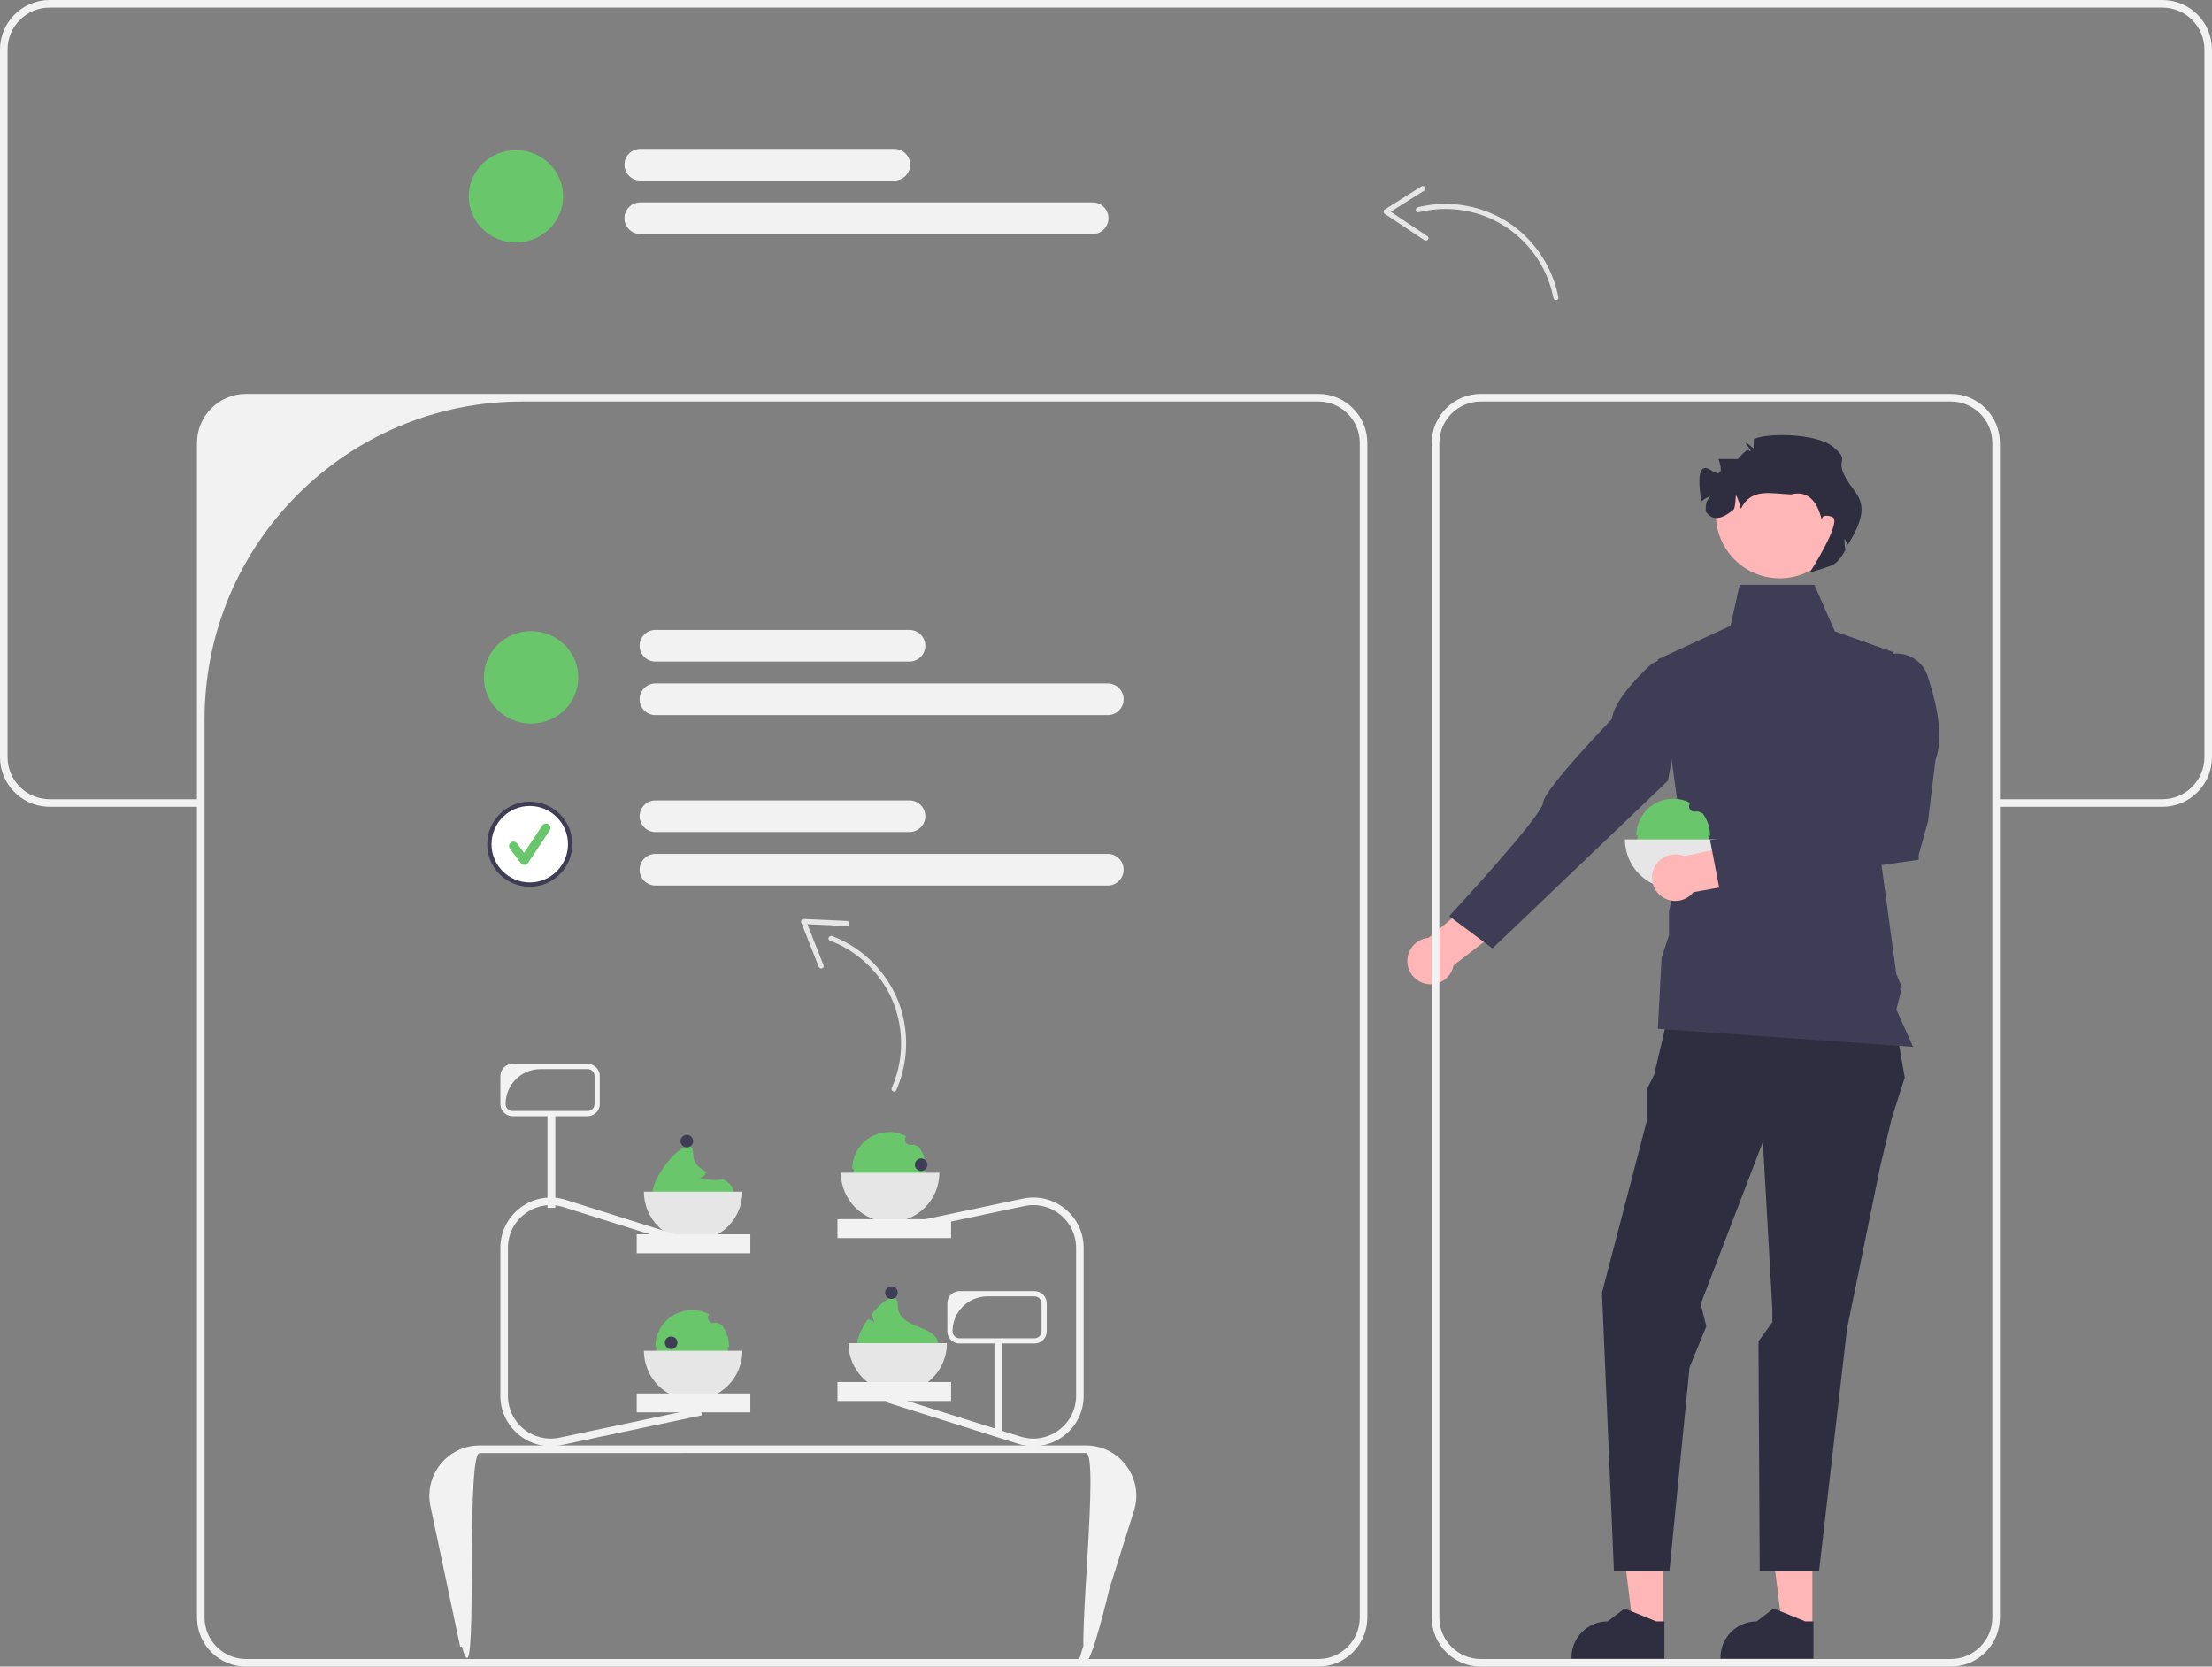 <svg xmlns="http://www.w3.org/2000/svg" xmlns:xlink="http://www.w3.org/1999/xlink" width="584" height="439.996" viewBox="0 0 584 439.996"><rect x="0" y="0" width="584" height="439.996" fill="#808080" stroke="none"/><g><rect x="144.538" y="293.999" width="2.073" height="24.873" fill="#f2f2f2"></rect><path d="M155.133,294.69h-19.808c-1.777,0-3.223-1.446-3.223-3.223v-7.371c0-1.778,1.446-3.223,3.223-3.223h19.808c1.777,0,3.223,1.446,3.223,3.223v7.371c0,1.778-1.446,3.223-3.223,3.223Zm-12.437-12.436c-5.088,0-9.213,4.125-9.213,9.213h0c0,1.017,.825,1.842,1.842,1.842h19.808c1.017,0,1.841-.824,1.841-1.841v-7.371c0-1.017-.825-1.842-1.842-1.842h-12.436Z" fill="#f2f2f2"></path></g><g><rect x="262.538" y="353.999" width="2.073" height="24.873" fill="#f2f2f2"></rect><path d="M273.133,354.69h-19.808c-1.777,0-3.223-1.446-3.223-3.223v-7.371c0-1.778,1.446-3.223,3.223-3.223h19.808c1.777,0,3.223,1.446,3.223,3.223v7.371c0,1.778-1.446,3.223-3.223,3.223Zm-12.437-12.436c-5.088,0-9.213,4.125-9.213,9.213h0c0,1.017,.825,1.842,1.842,1.842h19.808c1.017,0,1.841-.824,1.841-1.841v-7.371c0-1.017-.825-1.842-1.842-1.842h-12.436Z" fill="#f2f2f2"></path></g><g><polygon points="478.491 429.604 470.513 429.604 466.717 398.83 478.493 398.831 478.491 429.604" fill="#ffb6b6"></polygon><path d="M478.772,437.927l-24.534-.001v-.31c0-5.274,4.276-9.549,9.55-9.549h.001l4.482-3.4,8.362,3.4,2.142,0-0,9.86Z" fill="#2f2e41"></path></g><g><polygon points="439.141 429.604 431.162 429.604 427.367 398.83 439.142 398.831 439.141 429.604" fill="#ffb6b6"></polygon><path d="M439.421,437.927l-24.534-.001v-.31c0-5.274,4.276-9.549,9.55-9.549h.001l4.482-3.4,8.362,3.4,2.142,0-0,9.86Z" fill="#2f2e41"></path></g><polygon points="443.357 255.473 497.464 253.014 502.874 284.494 499.431 295.316 496.48 307.613 487.626 350.898 480.248 414.843 464.589 414.843 464.262 354.095 467.935 349.078 467.935 345.731 465.426 301.464 449.014 344.258 450.489 350.16 446.062 360.982 440.746 414.843 426.106 414.843 422.944 341.306 434.749 296.053 434.749 287.691 436.716 283.756 443.357 255.473" fill="#2f2e41"></polygon><polygon points="479.018 154.392 459.295 154.392 456.884 165.213 437.7 174.067 444.587 224.239 440.652 240.471 440.652 246.865 438.684 252.768 437.7 271.601 505.088 276.378 500.661 266.541 502.137 260.638 500.661 257.195 496.726 228.174 499.677 172.1 484.429 166.689 479.018 154.392" fill="#3f3d56"></polygon><path d="M377.167,247.594l14.127-11.749,7.838,7.134-15.378,11.891c-.111,.583-.308,1.16-.599,1.713-1.583,3.005-5.302,4.159-8.307,2.576s-4.159-5.302-2.576-8.307c1.009-1.917,2.888-3.076,4.896-3.256Z" fill="#ffb6b6"></path><path d="M450.2,178.128l-7.507-3.021c-2.328-1.422-5.322-1.116-7.303,.759-3.774,3.573-9.335,9.526-9.832,13.977,0,0-17.92,18.55-18.152,22.055-.232,3.505-24.81,29.976-24.81,29.976l11.449,8.509,46.312-44.267,4.17-22.425c1.961-2.858,8.631-3.755,5.673-5.563Z" fill="#3f3d56"></path><circle cx="469.872" cy="135.807" r="16.863" fill="#ffb6b6"></circle><path d="M487.9,143.778c-.39-.48-.55-1.08-.94-1.56,.02,.79,.01,1.59,.15,2.36,.02,.12,.04,.27,.07,.46,.01,.04,.02,.06,.03,.1,0,.02,.01,.04,.01,.06-1.19,2.25-2.55,3.64-3.53,4.03-2.42,.97-5.69,1.8-5.9,1.96,.23-.36,8.81-13.78,5.9-14.75-2.95-.98-2.7,.85-2.7,.85-1.343-5.508-4.043-7.775-8.12-6.75-5.32-.19-10.53-1.81-13.23,3.78-.31-1.29-.78-2.55-1.33-3.7-.11,1.23-.11,2.6-.51,3.8-3.78,3.297-6.045,2.735-7.48,.6,0-.43,.01-.87,.04-1.3,.03-.29,.06-.56,.11-.84,.16-.81,.79-1.28,1.1-1.99-.69,.38-1.41,.74-2.03,1.22-.09,.07-.22,.16-.37,.27-.39-2.55-1.73-11.1,2.55-8.24s1.97-2.95,1.97-2.95h5.13s.88-1.16,2.44-2.39c.28,.08,.54,.16,.8,.26,.77,.3-1.71-2.49-1.06-2.06-.25-.74,2.35,1.98,1.99,1.28-.06-.12,.12-2.07,.01-2.28,2.86-1.73,16.58-1.739,21,2,5.56,4.703-1.478,2.303,5.59,11.55,2.819,3.688,2.627,7.15-1.69,14.23Z" fill="#2f2e41"></path><path d="M348.059,439.996H64.948c-7.138,0-12.945-5.808-12.945-12.945V116.94c0-7.138,5.807-12.945,12.945-12.945H348.059c7.138,0,12.945,5.807,12.945,12.945V427.05c0,7.138-5.807,12.945-12.945,12.945ZM137.925,105.996c-46.348,0-83.921,37.573-83.921,83.921v237.133c0,6.045,4.9,10.945,10.945,10.945H348.059c6.045,0,10.945-4.9,10.945-10.945V116.94c0-6.045-4.9-10.945-10.945-10.945H137.925Z" fill="#f2f2f2"></path><path d="M515.059,439.996h-124.11c-7.138,0-12.945-5.808-12.945-12.945V116.94c0-7.138,5.807-12.945,12.945-12.945h124.11c7.138,0,12.945,5.807,12.945,12.945V427.05c0,7.138-5.807,12.945-12.945,12.945ZM390.948,105.996c-6.035,0-10.945,4.91-10.945,10.945V427.05c0,6.035,4.91,10.945,10.945,10.945h124.11c6.035,0,10.945-4.91,10.945-10.945V116.94c0-6.035-4.91-10.945-10.945-10.945h-124.11Z" fill="#f2f2f2"></path><path d="M570.91,0H13.1C5.88,0,0,5.87,0,13.09V199.9c0,6.92,5.41,12.62,12.22,13.06,.29,.03,.58,.04,.88,.04H52.22v-2H13.1c-.3,0-.59-.01-.88-.04-5.71-.45-10.22-5.24-10.22-11.06V13.09C2,6.97,6.98,2,13.1,2H570.91c6.12,0,11.09,4.97,11.09,11.09V199.9c0,6.12-4.97,11.1-11.09,11.1h-44.69v2h44.69c7.22,0,13.09-5.88,13.09-13.1V13.09c0-7.22-5.87-13.09-13.09-13.09Z" fill="#f2f2f2"></path><g><path d="M193.798,315.38h-21.59c0-.25,.02-.5,.06-.77,.56-4.24,5.52-10.49,8.5-11.79,.57-.24,1.07-.31,1.45-.14,.49,.21,.79,.82,.79,1.91,0,2.57,1.62,3.88,3.61,4.85-.49,.76-1.12,1.37-1.95,1.57,1.65,.35,4.19,.8,6.17,.31,1.46,.76,2.61,1.71,2.89,3.29,.05,.24,.07,.5,.07,.77Z" fill="#69c66b"></path><circle cx="181.343" cy="301.27" r="1.66" fill="#3f3d56"></circle><path d="M183.003,327.61c7.18,0,13-5.82,13-13h-26c0,7.18,5.82,13,13,13Z" fill="#e6e6e6"></path></g><g><path d="M247.798,355.38h-21.59c0-.25,.02-.5,.06-.77,.25-1.9,1.39-4.2,2.83-6.28,.69,.09,1.31,.33,1.78,.81-.22-.61-.48-1.34-.82-2.1,1.57-2,3.35-3.63,4.71-4.22,.57-.24,1.07-.31,1.45-.14,.49,.21,.79,.82,.79,1.91,0,6.34,9.82,4.98,10.72,10.02,.05,.24,.07,.5,.07,.77Z" fill="#69c66b"></path><circle cx="235.343" cy="341.27" r="1.66" fill="#3f3d56"></circle><path d="M237.003,367.61c7.18,0,13-5.82,13-13h-26c0,7.18,5.82,13,13,13Z" fill="#e6e6e6"></path></g><g><path d="M234.746,301.868c-5.38,0-9.742,4.362-9.742,9.742h19.484c0-5.38-4.362-9.742-9.742-9.742Z" fill="#69c66b"></path><path d="M244.488,308.61h-19.48c0-5.38,4.36-9.74,9.74-9.74,1.61,0,3.13,.39,4.46,1.08-.053,.123-.107,.247-.163,.37-.419,.926,.247,1.99,1.263,1.955,.332-.011,.66-.029,.981-.052l1.243,.527c1.225,1.635,1.956,3.663,1.956,5.859Z" fill="#69c66b"></path><path d="M235.003,322.61c7.18,0,13-5.82,13-13h-26c0,7.18,5.82,13,13,13Z" fill="#e6e6e6"></path></g><g><path d="M441.746,213.868c-5.38,0-9.742,4.362-9.742,9.742h19.484c0-5.38-4.362-9.742-9.742-9.742Z" fill="#69c66b"></path><path d="M451.488,220.61h-19.48c0-5.38,4.36-9.74,9.74-9.74,1.61,0,3.13,.39,4.46,1.08-.053,.123-.107,.247-.163,.37-.419,.926,.247,1.99,1.263,1.955,.332-.011,.66-.029,.981-.052l1.243,.527c1.225,1.635,1.956,3.663,1.956,5.859Z" fill="#69c66b"></path><path d="M442.003,234.61c7.18,0,13-5.82,13-13h-26c0,7.18,5.82,13,13,13Z" fill="#e6e6e6"></path></g><g><ellipse cx="140.212" cy="178.833" rx="12.463" ry="12.201" fill="#69c66b"></ellipse><path d="M240.125,174.659h-67.085c-2.301,0-4.174-1.872-4.174-4.174s1.872-4.174,4.174-4.174h67.085c2.301,0,4.174,1.872,4.174,4.174s-1.872,4.174-4.174,4.174Z" fill="#f2f2f2"></path><path d="M292.478,188.786h-119.438c-2.301,0-4.174-1.872-4.174-4.174s1.872-4.174,4.174-4.174h119.438c2.301,0,4.174,1.872,4.174,4.174s-1.872,4.174-4.174,4.174Z" fill="#f2f2f2"></path></g><g><path d="M240.125,219.659h-67.085c-2.301,0-4.174-1.872-4.174-4.174s1.872-4.174,4.174-4.174h67.085c2.301,0,4.174,1.872,4.174,4.174s-1.872,4.174-4.174,4.174Z" fill="#f2f2f2"></path><path d="M292.478,233.786h-119.438c-2.301,0-4.174-1.872-4.174-4.174s1.872-4.174,4.174-4.174h119.438c2.301,0,4.174,1.872,4.174,4.174s-1.872,4.174-4.174,4.174Z" fill="#f2f2f2"></path></g><g><ellipse cx="136.212" cy="51.833" rx="12.463" ry="12.201" fill="#69c66b"></ellipse><path d="M236.125,47.659h-67.085c-2.301,0-4.174-1.872-4.174-4.174s1.872-4.174,4.174-4.174h67.085c2.301,0,4.174,1.872,4.174,4.174s-1.872,4.174-4.174,4.174Z" fill="#f2f2f2"></path><path d="M288.478,61.786h-119.438c-2.301,0-4.174-1.872-4.174-4.174s1.872-4.174,4.174-4.174h119.438c2.301,0,4.174,1.872,4.174,4.174s-1.872,4.174-4.174,4.174Z" fill="#f2f2f2"></path></g><path d="M286.441,439.911l-1.907-.602,12.933-41.008c1.094-3.469-8.829,43.242-10.979,40.309-2.151-2.934,3.846-55,.208-55H126.654c-3.421,0-1.012,51.342-3.167,54-2.155,2.658-8.591-43.716-7.883-40.369l7.861,37.162-1.957,.414-7.861-37.162c-.834-3.94,.143-7.994,2.679-11.123s6.3-4.923,10.327-4.923h160.042c4.282,0,8.189,1.98,10.721,5.434,2.532,3.453,3.245,7.775,1.957,11.859l-12.933,41.008Z" fill="#f2f2f2"></path><path d="M233.972,370.185l1.93,.61,32.91,10.38c4.08,1.28,8.4,.57,11.86-1.96,3.45-2.53,5.43-6.44,5.43-10.72l0-39.04c0-4.03-1.79-7.79-4.92-10.33-3.13-2.54-7.19-3.51-11.13-2.68l-35.17,7.44-1.99,.42,.02,.09,.4,1.87,.32-.07,1.96-.41,34.88-7.38c3.35-.71,6.79,.12,9.45,2.27,2.66,2.16,4.18,5.36,4.18,8.78l-0,39.04c0,3.64-1.68,6.96-4.62,9.11-2.93,2.15-6.6,2.75-10.07,1.66l-33.32-10.5-1.99-.63-.13,2.05Z" fill="#f2f2f2"></path><path d="M184.232,327.768l-1.93-.61-32.91-10.38c-4.08-1.28-8.4-.57-11.86,1.96-3.45,2.53-5.43,6.44-5.43,10.72l-0,39.04c0,4.03,1.79,7.79,4.92,10.33s7.19,3.51,11.13,2.68l35.17-7.44,1.99-.42-.02-.09-.4-1.87-.32,.07-1.96,.41-34.88,7.38c-3.35,.71-6.79-.12-9.45-2.27-2.66-2.16-4.18-5.36-4.18-8.78l0-39.04c0-3.64,1.68-6.96,4.62-9.11,2.93-2.15,6.6-2.75,10.07-1.66l33.32,10.5,1.99,.63,.13-2.05Z" fill="#f2f2f2"></path><path d="M444.653,226.021l17.965-3.855,3.634,9.955-19.139,3.4c-.369,.465-.811,.885-1.325,1.239-2.796,1.928-6.626,1.225-8.555-1.571-1.928-2.796-1.225-6.626,1.571-8.555,1.783-1.23,3.985-1.385,5.848-.614Z" fill="#ffb6b6"></path><path d="M498.867,172.778h0c4.276-.987,8.615,1.42,10.012,5.58,2.19,6.522,4.493,16.018,2.111,22.27l-1.968,16.232-2.459,8.854v1.268l-52.631,7.585-2.459-12.789,33.94-5.411,.984-5.903,.918-.918,1.261-6.706,3.782-23.119c.56-3.421,3.132-6.165,6.51-6.945Z" fill="#3f3d56"></path><g><path d="M182.746,348.868c-5.38,0-9.742,4.362-9.742,9.742h19.484c0-5.38-4.362-9.742-9.742-9.742Z" fill="#69c66b"></path><path d="M192.488,355.61h-19.48c0-5.38,4.36-9.74,9.74-9.74,1.61,0,3.13,.39,4.46,1.08-.053,.123-.107,.247-.163,.37-.419,.926,.247,1.99,1.263,1.955,.332-.011,.66-.029,.981-.052l1.243,.527c1.225,1.635,1.956,3.663,1.956,5.859Z" fill="#69c66b"></path><path d="M183.003,369.61c7.18,0,13-5.82,13-13h-26c0,7.18,5.82,13,13,13Z" fill="#e6e6e6"></path></g><circle cx="177.196" cy="354.492" r="1.66" fill="#3f3d56"></circle><circle cx="243.196" cy="307.492" r="1.66" fill="#3f3d56"></circle><rect x="221.102" y="364.872" width="30" height="5" fill="#f2f2f2"></rect><rect x="168.102" y="367.872" width="30" height="5" fill="#f2f2f2"></rect><rect x="168.102" y="325.872" width="30" height="5" fill="#f2f2f2"></rect><rect x="221.102" y="321.872" width="30" height="5" fill="#f2f2f2"></rect><g><circle cx="139.862" cy="222.875" r="10.521" fill="#fff"></circle><path d="M139.862,234.116c-6.198,0-11.24-5.042-11.24-11.24s5.042-11.24,11.24-11.24,11.24,5.042,11.24,11.24-5.042,11.24-11.24,11.24Zm0-21.335c-5.566,0-10.095,4.528-10.095,10.095s4.528,10.095,10.095,10.095,10.095-4.528,10.095-10.095-4.528-10.095-10.095-10.095Z" fill="#3f3d56"></path><path d="M138.426,228.351c-.368,0-.715-.173-.936-.468l-2.87-3.827c-.388-.517-.283-1.251,.234-1.638,.517-.388,1.251-.283,1.638,.234l1.878,2.504,4.823-7.234c.359-.538,1.085-.682,1.623-.325,.538,.358,.683,1.085,.325,1.623l-5.74,8.611c-.211,.316-.562,.51-.941,.521l-.033,0Z" fill="#69c66b"></path></g><g><path d="M236.618,287.84c2.656-5.995,3.297-12.769,1.869-19.166-1.391-6.231-4.865-11.897-9.676-16.078-2.686-2.334-5.771-4.203-9.098-5.465-.797-.302-1.424,.881-.619,1.187,5.664,2.148,10.585,6.058,13.965,11.085,3.464,5.153,5.104,11.331,4.805,17.523-.171,3.541-.997,7.054-2.433,10.295-.348,.785,.837,1.408,1.187,.619h0Z" fill="#e6e6e6"></path><path d="M223.607,243.145l-11.474-.527c-.417-.019-.766,.485-.614,.87l4.643,11.769c.314,.797,1.593,.401,1.277-.401l-4.643-11.769-.614,.87,11.474,.527c.862,.04,.807-1.298-.048-1.338h0Z" fill="#e6e6e6"></path></g><g><path d="M411.445,78.51c-1.239-6.439-4.578-12.368-9.401-16.806-4.698-4.324-10.783-6.994-17.12-7.684-3.537-.385-7.137-.159-10.59,.703-.827,.206-.667,1.536,.169,1.328,5.877-1.467,12.149-1.064,17.794,1.136,5.785,2.255,10.657,6.393,13.945,11.649,1.88,3.006,3.206,6.362,3.876,9.843,.162,.843,1.491,.679,1.328-.169h0Z" fill="#e6e6e6"></path><path d="M375.258,49.228l-9.724,6.114c-.354,.222-.352,.836-.008,1.065l10.528,7.016c.713,.475,1.538-.579,.819-1.058l-10.528-7.016-.008,1.065,9.724-6.114c.73-.459-.078-1.527-.802-1.071h0Z" fill="#e6e6e6"></path></g></svg>